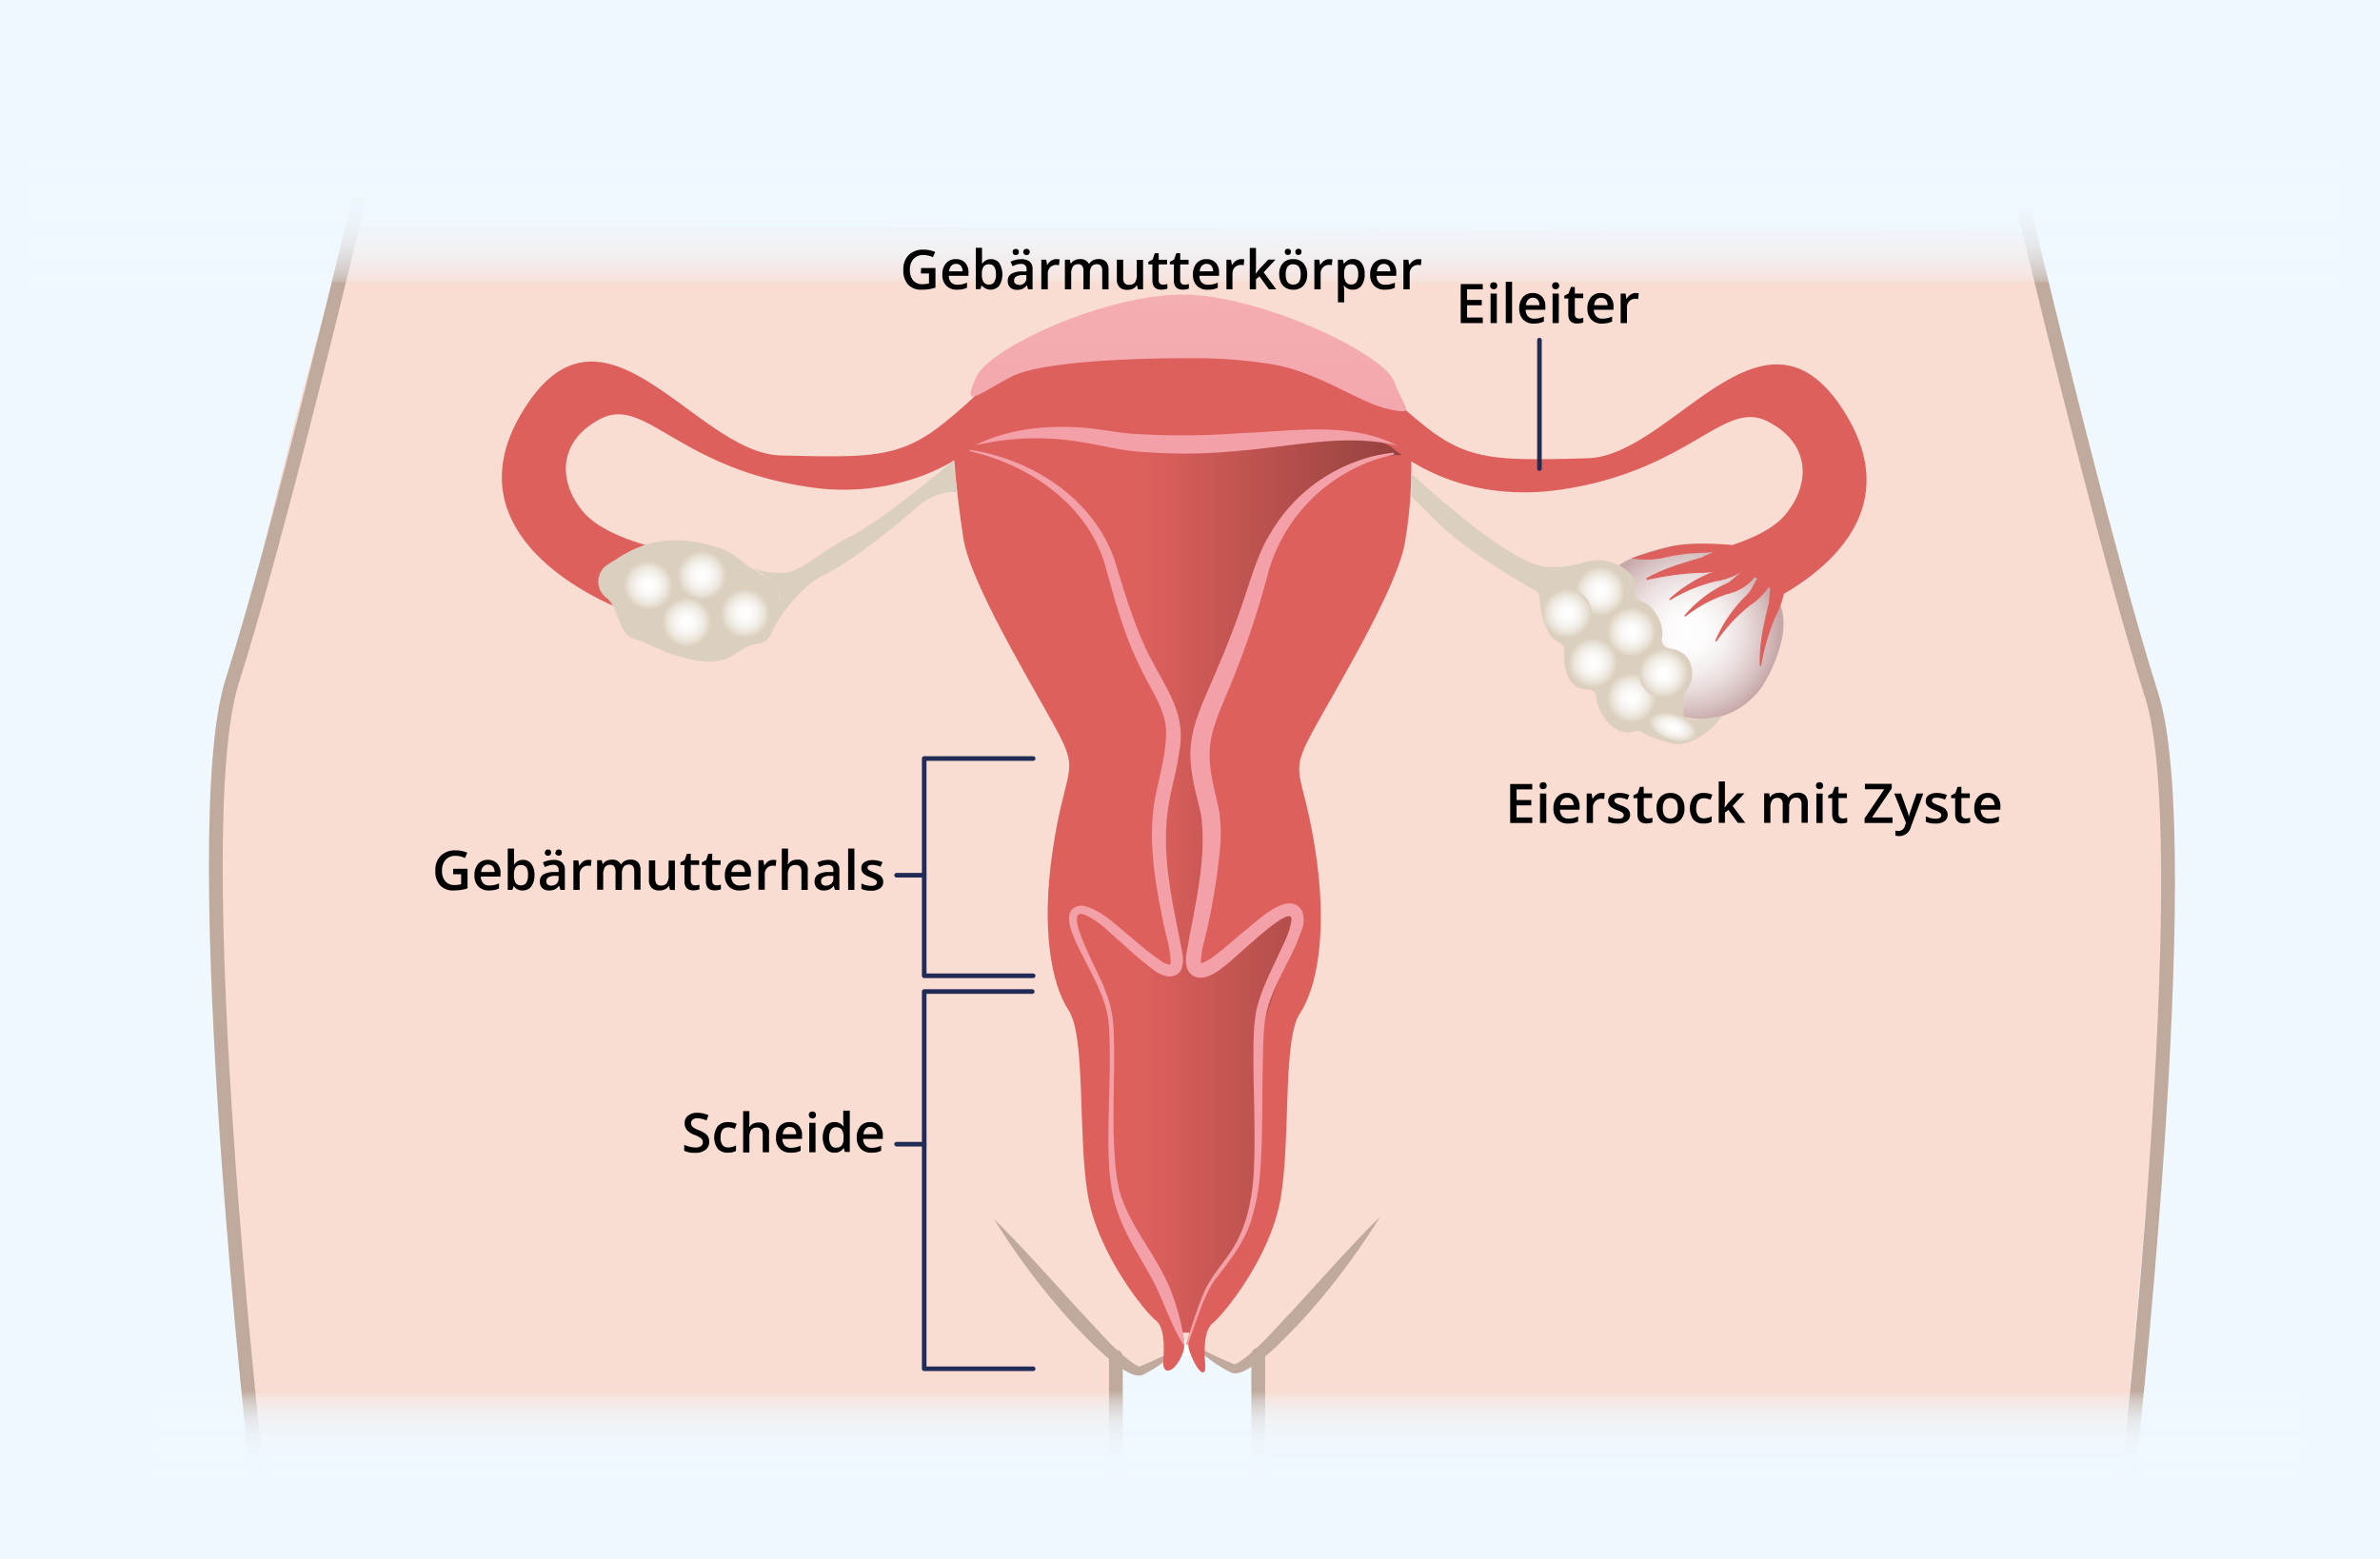 <?xml version="1.0" encoding="UTF-8"?>
<svg xmlns="http://www.w3.org/2000/svg" xmlns:xlink="http://www.w3.org/1999/xlink" viewBox="0 0 518.13 339.58">
  <defs>
    <style>.cls-1{fill:#eff8ff;}.cls-2{fill:#f9dcd2;}.cls-3{fill:url(#Unbenannter_Verlauf_84);}.cls-4{fill:#dd605d;}.cls-5{fill:#c0aa9d;}.cls-13,.cls-6,.cls-7{fill:none;}.cls-6{stroke:#c0aa9d;stroke-width:3px;}.cls-13,.cls-6{stroke-linecap:round;}.cls-6,.cls-7{stroke-miterlimit:10;}.cls-7{stroke:#fff;}.cls-8{fill:#f3a0a8;}.cls-9{fill:url(#Unbenannter_Verlauf_81);}.cls-10{fill:#dbd0bf;}.cls-11{fill:url(#Unbenannter_Verlauf_71);}.cls-12{fill:url(#Unbenannter_Verlauf_71-2);}.cls-13{stroke:#212c56;stroke-linejoin:round;}.cls-14{fill:url(#Unbenannter_Verlauf_101);}.cls-15{fill:url(#Unbenannter_Verlauf_105);}.cls-16{fill:url(#Unbenannter_Verlauf_105-2);}.cls-17{fill:url(#Unbenannter_Verlauf_105-3);}.cls-18{fill:url(#Unbenannter_Verlauf_105-4);}.cls-19{fill:url(#Unbenannter_Verlauf_105-5);}.cls-20{fill:url(#Unbenannter_Verlauf_105-6);}.cls-21{fill:url(#Unbenannter_Verlauf_105-7);}.cls-22{fill:url(#Unbenannter_Verlauf_105-8);}.cls-23{fill:url(#Unbenannter_Verlauf_105-9);}.cls-24{fill:url(#Unbenannter_Verlauf_105-10);}.cls-25{fill:url(#Unbenannter_Verlauf_105-11);}</style>
    <linearGradient id="Unbenannter_Verlauf_84" x1="207.49" y1="187.16" x2="308.13" y2="187.16" gradientUnits="userSpaceOnUse">
      <stop offset="0.41" stop-color="#dd605d"></stop>
      <stop offset="1" stop-color="#90403c"></stop>
    </linearGradient>
    <linearGradient id="Unbenannter_Verlauf_81" x1="258.79" y1="103.32" x2="258.19" y2="8.54" gradientUnits="userSpaceOnUse">
      <stop offset="0" stop-color="#f3a3ad"></stop>
      <stop offset="1" stop-color="#f6bcbb"></stop>
    </linearGradient>
    <linearGradient id="Unbenannter_Verlauf_71" x1="-226.22" y1="1.19" x2="-150.62" y2="1.19" gradientTransform="translate(327.56 312.55) scale(0.32 2.13)" gradientUnits="userSpaceOnUse">
      <stop offset="0" stop-color="#eff8ff" stop-opacity="0"></stop>
      <stop offset="0.01" stop-color="#eff8ff" stop-opacity="0.04"></stop>
      <stop offset="0.05" stop-color="#eff8ff" stop-opacity="0.22"></stop>
      <stop offset="0.09" stop-color="#eff8ff" stop-opacity="0.39"></stop>
      <stop offset="0.14" stop-color="#eff8ff" stop-opacity="0.53"></stop>
      <stop offset="0.2" stop-color="#eff8ff" stop-opacity="0.66"></stop>
      <stop offset="0.25" stop-color="#eff8ff" stop-opacity="0.77"></stop>
      <stop offset="0.32" stop-color="#eff8ff" stop-opacity="0.85"></stop>
      <stop offset="0.4" stop-color="#eff8ff" stop-opacity="0.92"></stop>
      <stop offset="0.49" stop-color="#eff8ff" stop-opacity="0.97"></stop>
      <stop offset="0.63" stop-color="#eff8ff" stop-opacity="0.99"></stop>
      <stop offset="1" stop-color="#eff8ff"></stop>
    </linearGradient>
    <linearGradient id="Unbenannter_Verlauf_71-2" x1="-1143.75" y1="542.55" x2="-1033.2" y2="542.55" gradientTransform="translate(604.78 -1113.74) scale(0.32 2.13)" xlink:href="#Unbenannter_Verlauf_71"></linearGradient>
    <radialGradient id="Unbenannter_Verlauf_101" cx="367.53" cy="137.62" r="19.86" gradientUnits="userSpaceOnUse">
      <stop offset="0" stop-color="#fff"></stop>
      <stop offset="0.22" stop-color="#fdfbfb"></stop>
      <stop offset="0.43" stop-color="#f5efef"></stop>
      <stop offset="0.64" stop-color="#e9dbdb"></stop>
      <stop offset="0.85" stop-color="#d7c0c0"></stop>
      <stop offset="1" stop-color="#c8a8a8"></stop>
    </radialGradient>
    <radialGradient id="Unbenannter_Verlauf_105" cx="348.39" cy="128.74" r="5.36" gradientUnits="userSpaceOnUse">
      <stop offset="0" stop-color="#fff"></stop>
      <stop offset="0.25" stop-color="#fdfcfb"></stop>
      <stop offset="0.5" stop-color="#f6f3ef"></stop>
      <stop offset="0.75" stop-color="#ebe5db"></stop>
      <stop offset="0.99" stop-color="#dcd1c0"></stop>
      <stop offset="1" stop-color="#dbd0bf"></stop>
    </radialGradient>
    <radialGradient id="Unbenannter_Verlauf_105-2" cx="341.15" cy="133.59" r="5.36" xlink:href="#Unbenannter_Verlauf_105"></radialGradient>
    <radialGradient id="Unbenannter_Verlauf_105-3" cx="346.79" cy="144.32" r="5.36" xlink:href="#Unbenannter_Verlauf_105"></radialGradient>
    <radialGradient id="Unbenannter_Verlauf_105-4" cx="355.16" cy="137.62" r="5.36" xlink:href="#Unbenannter_Verlauf_105"></radialGradient>
    <radialGradient id="Unbenannter_Verlauf_105-5" cx="355.16" cy="151.99" r="5.36" xlink:href="#Unbenannter_Verlauf_105"></radialGradient>
    <radialGradient id="Unbenannter_Verlauf_105-6" cx="308.95" cy="168.22" r="5.36" gradientTransform="translate(-209.48 156.09) rotate(-33.23)" xlink:href="#Unbenannter_Verlauf_105"></radialGradient>
    <radialGradient id="Unbenannter_Verlauf_105-7" cx="311.55" cy="179.48" r="5.36" gradientTransform="translate(-209.48 156.09) rotate(-33.23)" xlink:href="#Unbenannter_Verlauf_105"></radialGradient>
    <radialGradient id="Unbenannter_Verlauf_105-8" cx="319.91" cy="172.78" r="5.36" gradientTransform="translate(-209.48 156.09) rotate(-33.23)" xlink:href="#Unbenannter_Verlauf_105"></radialGradient>
    <radialGradient id="Unbenannter_Verlauf_105-9" cx="323.24" cy="184.9" r="5.36" gradientTransform="translate(-209.48 156.09) rotate(-33.23)" xlink:href="#Unbenannter_Verlauf_105"></radialGradient>
    <radialGradient id="Unbenannter_Verlauf_105-10" cx="271.21" cy="-48.47" r="5.36" gradientTransform="matrix(0, 1, -0.55, 0, 337.38, -113.01)" xlink:href="#Unbenannter_Verlauf_105"></radialGradient>
    <radialGradient id="Unbenannter_Verlauf_105-11" cx="362.17" cy="146.63" r="5.36" xlink:href="#Unbenannter_Verlauf_105"></radialGradient>
  </defs>
  <g id="Ebene_2" data-name="Ebene 2">
    <g id="Ebene_1-2" data-name="Ebene 1">
      <rect class="cls-1" width="518.13" height="339.58"></rect>
      <path class="cls-2" d="M76,49s-24.1,81.31-29.21,126.65c-3.61,32.07,8.31,141.18,8.31,141.18H242.51l.33-20.31,3.77,2.47,1.94-.1,6.25-5.17h6.31l6,4.31,4.52-.85,1,.38v19.76l189.46,3.11,7.16-80.38,2.23-43.1-2.14-39.81L456.1,110.64,441.37,50.48Z"></path>
      <path class="cls-3" d="M308.13,97.61,275.76,84.19l-55.22,4.1-13,8.59,29.62,51.85-1.32,32.09-5.17,21.82,5.17,17.16,4,42,11.38,22.39,3.35,6H262l14.55-24.63,1.3-23.13,2.52-24.25s7.59-16.14,4.78-22.43-5.37-44.35-5.37-44.35Z"></path>
      <path class="cls-4" d="M401.86,90.25c-17.62-29-37.63,9-56.2,9.53s-25.18.54-33.81-5.72a92.76,92.76,0,0,1-15.46-14.72S279.86,65,256.55,67.4,219.2,78.74,219.2,78.74a92.46,92.46,0,0,1-15.45,14.72c-8.64,6.26-15.24,6.19-33.82,5.71s-38.57-38.57-56.19-9.52S136.12,133,136.12,133L149,120.6s-16.19-2.38-21.91-9-5.71-15.71,3.81-20.47,16.67,10.47,44.29,14.78a49.48,49.48,0,0,0,26.33-2.6h0a42.79,42.79,0,0,0,12.28-7.45,36.61,36.61,0,0,1,10.87-1.73c15.67-.19,25,2.61,34.88,2.8s22.76-1.68,32.64-2.06a21.58,21.58,0,0,1,10.43,2.26,41.16,41.16,0,0,0,5.53,3.87h0c6.88,4,17.64,7.8,32.29,5.52,27.62-4.31,34.77-19.55,44.29-14.79s9.53,13.81,3.81,20.48-21.9,9-21.9,9l12.85,12.38S419.48,119.3,401.86,90.25Z"></path>
      <path class="cls-5" d="M216.44,265.5c6.85,6.74,13.08,13.94,19.59,21,3.57,3.72,7,8,11.3,10.77a2.53,2.53,0,0,0,.76.28s0,0,0,0a69.22,69.22,0,0,0,9.67-4.74,40.11,40.11,0,0,1-5.61,4.61,26.79,26.79,0,0,1-3.48,2c-1.44.44-2.86-.47-4-1.13-4.23-2.79-7.52-6.31-10.85-9.81a151.87,151.87,0,0,1-17.39-23Z"></path>
      <line class="cls-6" x1="242.93" y1="321.46" x2="242.93" y2="295.44"></line>
      <path class="cls-5" d="M300.41,265A151.21,151.21,0,0,1,283,288c-3.33,3.49-6.61,7-10.85,9.81-1.15.66-2.58,1.57-4,1.13a26.79,26.79,0,0,1-3.48-2,40.82,40.82,0,0,1-5.61-4.61,69.22,69.22,0,0,0,9.67,4.74l0,0a2.47,2.47,0,0,0,.75-.28c4.31-2.8,7.73-7.05,11.3-10.77,6.51-7,12.74-14.22,19.59-21Z"></path>
      <line class="cls-6" x1="273.92" y1="294.97" x2="273.92" y2="320.99"></line>
      <path class="cls-6" d="M77.9,44.4S61,115.53,50.54,148.36,56,321.46,56,321.46"></path>
      <path class="cls-6" d="M441.07,47.44s16.91,71.13,27.36,104S463,324.51,463,324.51"></path>
      <path class="cls-7" d="M257.79,292.79v1.61S260.66,295.76,257.79,292.79Z"></path>
      <path class="cls-7" d="M257.56,294.4v-1.61C254.69,295.76,257.56,294.4,257.56,294.4Z"></path>
      <path class="cls-4" d="M207.49,96.88s21.64,4.58,28.1,15,8.71,25.32,14.92,36.76,4.73,12.18,2.49,26.61.56,24.71,1.94,30.34c2,8.09-.34,6.95-5.67,2.74-3.56-2.81-10.69-12.86-14.92-9.91s8.7,21.6,7.21,34.53-.5,30.59,5.47,39.05,12.1,18,10.53,22.43-4.56,5.43-4.31,1.94.25-7.46-1.74-8.95-12.44-14.18-14.67-27.11-.42-34.57-4.19-40.29-6-17.66-3.52-34.57,5.47-16.92,2.23-23.88-19.89-33.25-21.63-44.35S207.49,96.88,207.49,96.88Z"></path>
      <path class="cls-4" d="M307.22,99.33a20.13,20.13,0,0,0-9.61.87c-6.22,2-14.17,6.9-17.58,12.39-6.47,10.39-8.71,25.31-14.93,36.75s-4.72,12.19-2.48,26.61-2.89,24.62-1.94,30.35,1.19,3.48,5.67,2.73,10.69-12.85,14.92-9.91-8.71,21.6-7.21,34.53.49,30.6-5.48,39-11.19,17.16-9.61,21.6,3.65,6.26,3.4,2.78-.25-7.47,1.74-9S276.54,274,278.78,261s.42-34.57,4.19-40.29,6-17.66,3.52-34.57-5.47-16.91-2.24-23.88,19.9-33.25,21.64-44.35A98.11,98.11,0,0,0,307.22,99.33Z"></path>
      <path class="cls-8" d="M257.65,292.84c-2.93-4.58-4.34-9.75-6.91-14.46s-5.61-9.16-7.44-14.44-2-10.8-2-16.25c0-8.08.61-16.15.12-24.2-.29-5.37-3.12-10.12-5.47-14.85-1.34-2.77-6.37-11.28-.24-11.44,4.1.89,7.34,4.41,10.51,6.88a74.93,74.93,0,0,0,6.19,4.95,5.4,5.4,0,0,0,2,1,1,1,0,0,0,.43-.07s0,.06,0,0c.14-3.15-1.27-6.86-1.8-10.14-1.62-8.08-3-16.25-1.81-24.58.83-5.32,2.57-10.32,2.64-15.64,0-5.17-3.51-9.56-5.61-14.22-3.67-7.27-5.72-15.35-7.89-23.06-4.16-12.8-16.52-21.17-29.27-24.07l0-.3c13.44,2,26.63,10.42,31.41,23.59,2.4,7.65,4.55,15.45,8.37,22.51,3.46,6.64,7.4,11.76,5.82,19.76-.5,4-1.77,8-2.35,11.91-1.66,10.51,1,21.13,3,31.51.46,2.41.27,5.49-3,5.4A6.83,6.83,0,0,1,251,211.1a75.25,75.25,0,0,1-6.28-5.3c-2.87-2.38-5.71-5.71-9.22-6.8-4-.41,4.56,14.29,5,16.45a23.76,23.76,0,0,1,1.89,8c.54,10.75-.63,21.56.65,32.25a36.3,36.3,0,0,0,.73,3.86c2.27,7.7,8.07,13.76,11.08,21.35a49.86,49.86,0,0,1,3.06,11.86l-.28.1Z"></path>
      <path class="cls-8" d="M258.14,292.72c1-2.91,2.79-8.67,4-11.36,1.62-3.69,4.6-6.65,6.58-10.05,2.66-4.51,3.76-9.86,4.16-15,.49-8,.08-15.95,0-23.95,0-4.08-.12-8.13.6-12.2.88-4,2.74-7.77,4.47-11.41,1.27-2.9,3-5.7,3.21-8.69-.24-3.4-13.15,9.54-14.82,10.49-1.93,1.58-5.35,3.75-7.5,1.11-1.35-2.26-.28-4.9,0-7.14,1.66-8.7,3.83-18.41,2.64-27.06-1.18-5.29-3-10.86-2.08-16.4.73-5.11,3.75-10.81,5.61-15.48,2.1-4.86,4-9.8,5.7-14.8s3.21-10.56,6.12-15.08a35.85,35.85,0,0,1,18.74-15.32,30.3,30.3,0,0,1,7.89-1.79l0,.39A36.38,36.38,0,0,0,275.75,126c-.3,1.12-1.31,4.64-1.67,5.82-1.56,5.15-3.37,10.24-5.35,15.24-1.58,4.19-4.64,10.26-5.19,14.57-.79,5.18.89,10.07,1.9,15.15a36.78,36.78,0,0,1,.13,8.44,141.9,141.9,0,0,1-3.46,19.94,18.26,18.26,0,0,0-.67,4.62c-.05-.08-.19-.13-.11-.1a1.38,1.38,0,0,0,.36,0,9.84,9.84,0,0,0,2.82-1.63c2.05-1.54,4-3.32,6.08-5.05,2.71-2,9.87-9.55,12.84-4.67a5.49,5.49,0,0,1,.06,3.89,49.34,49.34,0,0,1-3.32,7.54c-1.19,2.38-2.38,4.74-3.33,7.15-2.08,4.86-1.77,10.19-1.94,15.39-.16,8,.05,16-.65,24.06a46.19,46.19,0,0,1-1.47,8c-1.28,5.31-4.7,9.78-8,13.93-2.87,3.83-4.51,10.16-6.26,14.56l-.38-.13Z"></path>
      <path class="cls-8" d="M212.5,96.88c7.05-3.52,15.25-4.31,23.05-3.77,3.79.24,7.68,1.16,11.48,1.38a167.29,167.29,0,0,0,22.83-.16c11.42-.34,24-2.77,34.58,2.84a13.64,13.64,0,0,0-2.8-.69c-10.52-1.7-21,.8-31.5,1.64a118.19,118.19,0,0,1-23.49.12c-3.84-.42-7.63-1.46-11.45-2a58.06,58.06,0,0,0-22.7.69Z"></path>
      <path class="cls-9" d="M259.23,78s-31.23-.28-39.3,4.15-10.34,6.62-7.43,0,29.84-18.8,46.73-17.95,42.13,13,44.29,18.92,5.07,7.34-1.42,5.92-15.53-8.47-26.26-9.88A104.14,104.14,0,0,0,259.23,78Z"></path>
      <path class="cls-10" d="M132.34,122.9a4.39,4.39,0,0,0-.46,7.16l.08.07c2.89,2.16,2.53,7.94,6.14,9s5.05,2.53,10.47,4,8.66,1.45,12.63-1.44,5.41.36,7.58-5.78c.13-.38.26-.76.37-1.11,1.67-5.3.63-7.38-4-10.09-5.37-3.16-4.61-4.51-11.33-6.19s-12.86-1-18.64,2.6Z"></path>
      <rect class="cls-11" x="255.45" y="81.32" width="24.1" height="467.56" transform="translate(582.6 47.6) rotate(90)"></rect>
      <rect class="cls-12" x="240.17" y="-207.36" width="35.24" height="502.36" transform="translate(213.98 301.61) rotate(-90)"></rect>
      <path d="M200.53,58.36h3.12v4.27a9.73,9.73,0,0,1-1.47.35,10.39,10.39,0,0,1-1.52.1,3.84,3.84,0,0,1-3-1.14,4.62,4.62,0,0,1-1-3.22,4.26,4.26,0,0,1,1.18-3.2,4.39,4.39,0,0,1,3.24-1.16,6.31,6.31,0,0,1,2.52.51L203.1,56a5,5,0,0,0-2.07-.47,2.78,2.78,0,0,0-2.15.85,3.29,3.29,0,0,0-.79,2.33,3.51,3.51,0,0,0,.71,2.37,2.59,2.59,0,0,0,2,.81,6.87,6.87,0,0,0,1.44-.17V59.55h-1.76Z"></path>
      <path d="M208.35,63.08a3.1,3.1,0,0,1-2.34-.87,3.28,3.28,0,0,1-.85-2.41,3.59,3.59,0,0,1,.79-2.47,2.7,2.7,0,0,1,2.15-.9,2.66,2.66,0,0,1,2,.77,3,3,0,0,1,.74,2.13v.73h-4.28a2.13,2.13,0,0,0,.5,1.44,1.75,1.75,0,0,0,1.34.5,5,5,0,0,0,1.06-.1,5.31,5.31,0,0,0,1.06-.36v1.11a4.45,4.45,0,0,1-1,.34A6.79,6.79,0,0,1,208.35,63.08Zm-.25-5.62a1.36,1.36,0,0,0-1,.42,1.94,1.94,0,0,0-.47,1.2h2.92a1.81,1.81,0,0,0-.39-1.21A1.33,1.33,0,0,0,208.1,57.46Z"></path>
      <path d="M215.68,56.43a2.23,2.23,0,0,1,1.87.87,4.78,4.78,0,0,1,0,4.9,2.48,2.48,0,0,1-3.78,0h-.09l-.25.76h-1v-9h1.36v2.15c0,.16,0,.4,0,.71s0,.51,0,.6h.06A2.16,2.16,0,0,1,215.68,56.43Zm-.36,1.12a1.38,1.38,0,0,0-1.18.48,2.75,2.75,0,0,0-.38,1.62v.1a3,3,0,0,0,.37,1.69,1.4,1.4,0,0,0,1.22.53,1.22,1.22,0,0,0,1.1-.58,3,3,0,0,0,.37-1.66C216.82,58.27,216.32,57.55,215.32,57.55Z"></path>
      <path d="M223.82,63l-.27-.9h0a2.66,2.66,0,0,1-.94.8,3,3,0,0,1-1.21.21,2.06,2.06,0,0,1-1.48-.51,1.92,1.92,0,0,1-.53-1.44,1.71,1.71,0,0,1,.74-1.5,4.21,4.21,0,0,1,2.25-.55l1.11,0V58.7a1.3,1.3,0,0,0-.29-.92,1.18,1.18,0,0,0-.89-.31,3,3,0,0,0-1,.15,8.26,8.26,0,0,0-.87.34L220,57a5.15,5.15,0,0,1,1.14-.42,5.65,5.65,0,0,1,1.18-.14,2.83,2.83,0,0,1,1.85.53,2.12,2.12,0,0,1,.62,1.68V63Zm-3.35-8.13a.6.6,0,0,1,.19-.51.71.71,0,0,1,.48-.16.73.73,0,0,1,.49.17.7.7,0,0,1,.18.5.66.66,0,0,1-.19.5.65.65,0,0,1-.48.18.71.71,0,0,1-.48-.16A.67.67,0,0,1,220.47,54.84Zm1.32,7.2a1.69,1.69,0,0,0,1.2-.42,1.48,1.48,0,0,0,.45-1.16V59.9l-.83,0a2.8,2.8,0,0,0-1.4.32,1,1,0,0,0-.44.88.85.85,0,0,0,.26.66A1.07,1.07,0,0,0,221.79,62Zm1-7.2a.63.63,0,0,1,.19-.51.8.8,0,0,1,1,0,.66.66,0,0,1,.19.5.64.64,0,0,1-.68.68.71.71,0,0,1-.48-.16A.7.7,0,0,1,222.75,54.84Z"></path>
      <path d="M230,56.43a3.17,3.17,0,0,1,.68.06l-.13,1.27a2.48,2.48,0,0,0-.61-.07,1.76,1.76,0,0,0-1.32.53,1.94,1.94,0,0,0-.51,1.39V63H226.7V56.55h1.07l.18,1.13H228a2.54,2.54,0,0,1,.84-.91A1.93,1.93,0,0,1,230,56.43Z"></path>
      <path d="M237.24,63h-1.37V59a1.77,1.77,0,0,0-.28-1.1,1,1,0,0,0-.87-.36,1.35,1.35,0,0,0-1.16.51,3.06,3.06,0,0,0-.36,1.71V63h-1.37V56.55h1.07l.19.84h.07a1.79,1.79,0,0,1,.78-.71,2.44,2.44,0,0,1,1.11-.25,2,2,0,0,1,2,1h.09a2,2,0,0,1,.8-.74,2.54,2.54,0,0,1,1.19-.27,2.14,2.14,0,0,1,1.67.58,2.58,2.58,0,0,1,.53,1.77V63h-1.37V59a1.77,1.77,0,0,0-.28-1.1,1,1,0,0,0-.87-.36,1.37,1.37,0,0,0-1.17.49,2.61,2.61,0,0,0-.37,1.53Z"></path>
      <path d="M247.73,63l-.19-.84h-.07a2,2,0,0,1-.81.7,2.71,2.71,0,0,1-1.2.25,2.33,2.33,0,0,1-1.74-.58,2.36,2.36,0,0,1-.58-1.76V56.55h1.38v4a1.7,1.7,0,0,0,.3,1.1,1.15,1.15,0,0,0,1,.37,1.51,1.51,0,0,0,1.26-.51,2.85,2.85,0,0,0,.4-1.72v-3.2h1.37V63Z"></path>
      <path d="M253.14,62a3.17,3.17,0,0,0,1-.16v1a2.91,2.91,0,0,1-.58.17,4.52,4.52,0,0,1-.74.06c-1.3,0-1.94-.68-1.94-2V57.58H250V57l.94-.5.46-1.36h.85v1.43h1.83v1h-1.83V61a1,1,0,0,0,.24.73A.94.94,0,0,0,253.14,62Z"></path>
      <path d="M257.82,62a3.11,3.11,0,0,0,1-.16v1a2.72,2.72,0,0,1-.58.17,4.44,4.44,0,0,1-.74.06c-1.29,0-1.94-.68-1.94-2V57.58h-.88V57l.94-.5.47-1.36h.84v1.43h1.83v1h-1.83V61a1,1,0,0,0,.25.73A.92.92,0,0,0,257.82,62Z"></path>
      <path d="M262.9,63.08a3.1,3.1,0,0,1-2.34-.87,3.32,3.32,0,0,1-.85-2.41,3.64,3.64,0,0,1,.79-2.47,2.7,2.7,0,0,1,2.15-.9,2.66,2.66,0,0,1,2,.77,3,3,0,0,1,.74,2.13v.73h-4.28a2.13,2.13,0,0,0,.5,1.44A1.76,1.76,0,0,0,263,62a5.09,5.09,0,0,0,1.06-.1,5.46,5.46,0,0,0,1.05-.36v1.11a4.29,4.29,0,0,1-1,.34A6.79,6.79,0,0,1,262.9,63.08Zm-.25-5.62a1.36,1.36,0,0,0-1,.42,1.94,1.94,0,0,0-.47,1.2h2.92a1.81,1.81,0,0,0-.39-1.21A1.3,1.3,0,0,0,262.65,57.46Z"></path>
      <path d="M270.21,56.43a3.23,3.23,0,0,1,.68.06l-.14,1.27a2.35,2.35,0,0,0-.6-.07,1.77,1.77,0,0,0-1.33.53,1.94,1.94,0,0,0-.51,1.39V63H267V56.55H268l.18,1.13h.07a2.52,2.52,0,0,1,.83-.91A1.94,1.94,0,0,1,270.21,56.43Z"></path>
      <path d="M273.39,59.58l.78-1,1.94-2.06h1.57L275.1,59.3,277.84,63h-1.6l-2.06-2.82-.75.62V63h-1.35v-9h1.35v4.41l-.07,1.24Z"></path>
      <path d="M284.57,59.75a3.5,3.5,0,0,1-.81,2.45,2.86,2.86,0,0,1-2.24.88,3.08,3.08,0,0,1-1.59-.4,2.7,2.7,0,0,1-1.07-1.17,4.07,4.07,0,0,1-.37-1.76,3.48,3.48,0,0,1,.8-2.44,2.9,2.9,0,0,1,2.26-.88,2.83,2.83,0,0,1,2.21.9A3.45,3.45,0,0,1,284.57,59.75Zm-4.86-4.91a.6.6,0,0,1,.19-.51.71.71,0,0,1,.47-.16.69.69,0,0,1,.49.17.75.75,0,0,1,0,1,.67.67,0,0,1-.49.18.71.71,0,0,1-.47-.16A.67.67,0,0,1,279.71,54.84Zm.19,4.91c0,1.48.54,2.22,1.64,2.22s1.63-.74,1.63-2.22-.55-2.2-1.64-2.2a1.4,1.4,0,0,0-1.25.56A3,3,0,0,0,279.9,59.75ZM282,54.84a.6.6,0,0,1,.19-.51.71.71,0,0,1,.47-.16.72.72,0,0,1,.5.17.7.7,0,0,1,.18.5.65.65,0,0,1-.19.5.67.67,0,0,1-.49.18.71.71,0,0,1-.47-.16A.67.67,0,0,1,282,54.84Z"></path>
      <path d="M289.4,56.43a3.23,3.23,0,0,1,.68.06l-.14,1.27a2.35,2.35,0,0,0-.6-.07,1.77,1.77,0,0,0-1.33.53,1.94,1.94,0,0,0-.51,1.39V63h-1.36V56.55h1.07l.18,1.13h.07a2.52,2.52,0,0,1,.83-.91A1.94,1.94,0,0,1,289.4,56.43Z"></path>
      <path d="M294.52,63.08a2.26,2.26,0,0,1-1.89-.87h-.08c.05.54.08.87.08,1v2.63h-1.36V56.55h1.1c0,.12.09.4.19.86h.07a2.14,2.14,0,0,1,1.92-1,2.23,2.23,0,0,1,1.87.87,3.92,3.92,0,0,1,.67,2.45,4,4,0,0,1-.68,2.45A2.26,2.26,0,0,1,294.52,63.08Zm-.33-5.53A1.42,1.42,0,0,0,293,58a2.53,2.53,0,0,0-.37,1.52v.21a3,3,0,0,0,.37,1.69,1.39,1.39,0,0,0,1.22.53,1.23,1.23,0,0,0,1.09-.58,3.07,3.07,0,0,0,.38-1.66,2.91,2.91,0,0,0-.38-1.63A1.27,1.27,0,0,0,294.19,57.55Z"></path>
      <path d="M301.48,63.08a3.1,3.1,0,0,1-2.34-.87,3.28,3.28,0,0,1-.85-2.41,3.59,3.59,0,0,1,.79-2.47,2.7,2.7,0,0,1,2.15-.9,2.66,2.66,0,0,1,2,.77,3,3,0,0,1,.74,2.13v.73H299.7a2.08,2.08,0,0,0,.5,1.44,1.75,1.75,0,0,0,1.34.5,5,5,0,0,0,1.06-.1,5.31,5.31,0,0,0,1.06-.36v1.11a4.45,4.45,0,0,1-1,.34A6.79,6.79,0,0,1,301.48,63.08Zm-.25-5.62a1.36,1.36,0,0,0-1,.42,1.94,1.94,0,0,0-.47,1.2h2.92a1.81,1.81,0,0,0-.39-1.21A1.33,1.33,0,0,0,301.23,57.46Z"></path>
      <path d="M308.78,56.43a3.1,3.1,0,0,1,.68.06l-.13,1.27a2.35,2.35,0,0,0-.6-.07,1.77,1.77,0,0,0-1.33.53,1.94,1.94,0,0,0-.51,1.39V63h-1.36V56.55h1.07l.18,1.13h.06a2.63,2.63,0,0,1,.84-.91A1.93,1.93,0,0,1,308.78,56.43Z"></path>
      <path d="M98.65,189.18h3.13v4.26a9.57,9.57,0,0,1-1.48.35,10.24,10.24,0,0,1-1.52.11,3.82,3.82,0,0,1-3-1.14,4.59,4.59,0,0,1-1-3.22,4.27,4.27,0,0,1,1.18-3.21,4.45,4.45,0,0,1,3.25-1.16,6.38,6.38,0,0,1,2.52.51l-.49,1.16a4.88,4.88,0,0,0-2.07-.48,2.79,2.79,0,0,0-2.15.85,3.35,3.35,0,0,0-.79,2.34,3.43,3.43,0,0,0,.72,2.36,2.56,2.56,0,0,0,2,.81,6.26,6.26,0,0,0,1.44-.17v-2.18H98.65Z"></path>
      <path d="M106.47,193.9a3.08,3.08,0,0,1-2.34-.88,3.31,3.31,0,0,1-.84-2.4,3.67,3.67,0,0,1,.78-2.48,2.7,2.7,0,0,1,2.15-.9,2.66,2.66,0,0,1,2,.77,2.94,2.94,0,0,1,.74,2.13v.74h-4.28a2.08,2.08,0,0,0,.51,1.43,1.73,1.73,0,0,0,1.34.51,5.07,5.07,0,0,0,1.06-.11,5.24,5.24,0,0,0,1.05-.36v1.11a4.29,4.29,0,0,1-1,.34A6.72,6.72,0,0,1,106.47,193.9Zm-.25-5.62a1.35,1.35,0,0,0-1,.41,2,2,0,0,0-.47,1.2h2.92a1.81,1.81,0,0,0-.38-1.2A1.3,1.3,0,0,0,106.22,188.28Z"></path>
      <path d="M113.8,187.24a2.22,2.22,0,0,1,1.87.87,3.92,3.92,0,0,1,.68,2.45,4,4,0,0,1-.68,2.46,2.29,2.29,0,0,1-1.89.88,2.25,2.25,0,0,1-1.89-.88h-.1l-.25.76h-1v-9h1.37v2.14c0,.16,0,.4,0,.71s0,.52,0,.6h.06A2.16,2.16,0,0,1,113.8,187.24Zm-.35,1.12a1.4,1.4,0,0,0-1.19.48,2.82,2.82,0,0,0-.37,1.63v.09a3,3,0,0,0,.37,1.7,1.38,1.38,0,0,0,1.21.52,1.24,1.24,0,0,0,1.1-.57,3.07,3.07,0,0,0,.38-1.66Q115,188.36,113.45,188.36Z"></path>
      <path d="M122,193.78l-.27-.89h-.05a2.56,2.56,0,0,1-.94.79,2.77,2.77,0,0,1-1.2.22,2,2,0,0,1-1.48-.51,1.9,1.9,0,0,1-.53-1.45,1.7,1.7,0,0,1,.73-1.5,4.27,4.27,0,0,1,2.25-.55l1.11,0v-.35a1.27,1.27,0,0,0-.29-.92,1.18,1.18,0,0,0-.89-.3,3.24,3.24,0,0,0-.94.14,6.2,6.2,0,0,0-.88.35l-.44-1a5.05,5.05,0,0,1,1.15-.42,5.48,5.48,0,0,1,1.17-.14,2.76,2.76,0,0,1,1.85.54,2.05,2.05,0,0,1,.62,1.67v4.33Zm-3.36-8.12a.63.63,0,0,1,.2-.52.69.69,0,0,1,.47-.16.66.66,0,0,1,.49.18.67.67,0,0,1,.18.5.67.67,0,0,1-.18.49.73.73,0,0,1-1,0A.63.63,0,0,1,118.59,185.66Zm1.33,7.19a1.72,1.72,0,0,0,1.19-.41,1.52,1.52,0,0,0,.45-1.17v-.55l-.82,0a2.81,2.81,0,0,0-1.41.32,1,1,0,0,0-.44.88.87.87,0,0,0,.26.67A1.14,1.14,0,0,0,119.92,192.85Zm1-7.19a.63.63,0,0,1,.2-.52.71.71,0,0,1,.47-.16.7.7,0,0,1,.5.18.67.67,0,0,1,.18.5.63.63,0,0,1-.19.49.66.66,0,0,1-.49.19.71.71,0,0,1-.47-.17A.63.63,0,0,1,120.87,185.66Z"></path>
      <path d="M128.09,187.24a3.23,3.23,0,0,1,.68.06l-.14,1.27a2.9,2.9,0,0,0-.6-.07,1.74,1.74,0,0,0-1.33.54,1.91,1.91,0,0,0-.51,1.38v3.36h-1.36v-6.42h1.07l.18,1.13h.07a2.52,2.52,0,0,1,.83-.91A1.94,1.94,0,0,1,128.09,187.24Z"></path>
      <path d="M135.37,193.78H134v-4a1.83,1.83,0,0,0-.28-1.1,1,1,0,0,0-.87-.36,1.32,1.32,0,0,0-1.16.51,3,3,0,0,0-.37,1.71v3.2H130v-6.42H131l.2.84h.06a1.79,1.79,0,0,1,.78-.71,2.59,2.59,0,0,1,1.12-.25,2,2,0,0,1,2,1h.09a2,2,0,0,1,.8-.74,2.54,2.54,0,0,1,1.19-.27,2.16,2.16,0,0,1,1.67.58,2.58,2.58,0,0,1,.53,1.77v4.19h-1.36v-4a1.76,1.76,0,0,0-.29-1.1,1,1,0,0,0-.87-.36,1.34,1.34,0,0,0-1.16.49,2.54,2.54,0,0,0-.37,1.53Z"></path>
      <path d="M145.85,193.78l-.19-.84h-.07a1.92,1.92,0,0,1-.81.7,2.71,2.71,0,0,1-1.2.26,2.39,2.39,0,0,1-1.74-.58,2.44,2.44,0,0,1-.57-1.76v-4.2h1.37v4a1.7,1.7,0,0,0,.3,1.1,1.16,1.16,0,0,0,.95.37,1.51,1.51,0,0,0,1.26-.51,2.82,2.82,0,0,0,.41-1.72v-3.2h1.37v6.42Z"></path>
      <path d="M151.27,192.79a3.4,3.4,0,0,0,1-.15v1a2.24,2.24,0,0,1-.58.17,4.53,4.53,0,0,1-.74.07c-1.29,0-1.94-.68-1.94-2.05v-3.46h-.88v-.6l.94-.5.47-1.36h.84v1.43h1.83v1h-1.83v3.44a1,1,0,0,0,.25.73A.88.88,0,0,0,151.27,192.79Z"></path>
      <path d="M155.94,192.79a3.46,3.46,0,0,0,1-.15v1a2.33,2.33,0,0,1-.59.17,4.32,4.32,0,0,1-.74.07c-1.29,0-1.94-.68-1.94-2.05v-3.46h-.87v-.6l.94-.5.46-1.36h.85v1.43h1.82v1h-1.82v3.44a1,1,0,0,0,.24.73A.89.89,0,0,0,155.94,192.79Z"></path>
      <path d="M161,193.9a3.11,3.11,0,0,1-2.35-.88,3.31,3.31,0,0,1-.84-2.4,3.67,3.67,0,0,1,.78-2.48,2.72,2.72,0,0,1,2.16-.9,2.69,2.69,0,0,1,2,.77,3,3,0,0,1,.73,2.13v.74h-4.28a2.08,2.08,0,0,0,.51,1.43,1.74,1.74,0,0,0,1.34.51,4.8,4.8,0,0,0,2.11-.47v1.11a4.29,4.29,0,0,1-1,.34A6.69,6.69,0,0,1,161,193.9Zm-.25-5.62a1.37,1.37,0,0,0-1.05.41,1.94,1.94,0,0,0-.46,1.2h2.91a1.76,1.76,0,0,0-.38-1.2A1.29,1.29,0,0,0,160.78,188.28Z"></path>
      <path d="M168.33,187.24a3.17,3.17,0,0,1,.68.06l-.13,1.27a3.08,3.08,0,0,0-.61-.07A1.72,1.72,0,0,0,167,189a1.91,1.91,0,0,0-.51,1.38v3.36h-1.37v-6.42h1.07l.18,1.13h.07a2.52,2.52,0,0,1,.83-.91A2,2,0,0,1,168.33,187.24Z"></path>
      <path d="M175.85,193.78h-1.37v-3.95a1.75,1.75,0,0,0-.3-1.11,1.17,1.17,0,0,0-1-.36,1.51,1.51,0,0,0-1.26.51,2.82,2.82,0,0,0-.41,1.72v3.19H170.2v-9h1.36V187a9.92,9.92,0,0,1-.07,1.18h.09a1.94,1.94,0,0,1,.78-.72,2.48,2.48,0,0,1,1.16-.26,2.07,2.07,0,0,1,2.33,2.35Z"></path>
      <path d="M181.77,193.78l-.28-.89h0a2.56,2.56,0,0,1-.94.79,2.78,2.78,0,0,1-1.21.22,2,2,0,0,1-1.47-.51,1.9,1.9,0,0,1-.53-1.45,1.7,1.7,0,0,1,.73-1.5,4.21,4.21,0,0,1,2.25-.55l1.11,0v-.35a1.32,1.32,0,0,0-.29-.92,1.18,1.18,0,0,0-.89-.3,3.36,3.36,0,0,0-1,.14,6.58,6.58,0,0,0-.87.35l-.44-1a5.05,5.05,0,0,1,1.15-.42,5.48,5.48,0,0,1,1.17-.14,2.78,2.78,0,0,1,1.85.54,2.09,2.09,0,0,1,.62,1.67v4.33Zm-2-.93a1.73,1.73,0,0,0,1.2-.41,1.52,1.52,0,0,0,.45-1.17v-.55l-.83,0a2.8,2.8,0,0,0-1.4.32,1,1,0,0,0-.44.88.87.87,0,0,0,.26.67A1.11,1.11,0,0,0,179.73,192.85Z"></path>
      <path d="M186,193.78h-1.36v-9H186Z"></path>
      <path d="M192.28,192a1.66,1.66,0,0,1-.69,1.44,3.24,3.24,0,0,1-2,.51,4.61,4.61,0,0,1-2.06-.39v-1.18a5,5,0,0,0,2.1.52c.84,0,1.26-.25,1.26-.76a.63.63,0,0,0-.13-.41,1.89,1.89,0,0,0-.46-.33,8.19,8.19,0,0,0-.89-.4,4,4,0,0,1-1.5-.86,1.57,1.57,0,0,1-.39-1.11,1.46,1.46,0,0,1,.66-1.28,3.11,3.11,0,0,1,1.81-.46,5.21,5.21,0,0,1,2.14.46l-.44,1a4.7,4.7,0,0,0-1.75-.43c-.72,0-1.08.2-1.08.61a.64.64,0,0,0,.28.52,6.77,6.77,0,0,0,1.23.57,6,6,0,0,1,1.16.56,1.63,1.63,0,0,1,.53.59A1.69,1.69,0,0,1,192.28,192Z"></path>
      <path d="M154.39,248.62a2.12,2.12,0,0,1-.82,1.77,3.55,3.55,0,0,1-2.26.65,5.4,5.4,0,0,1-2.36-.45v-1.31a7,7,0,0,0,1.24.43,5.45,5.45,0,0,0,1.21.16,1.94,1.94,0,0,0,1.22-.32,1,1,0,0,0,.39-.84,1.06,1.06,0,0,0-.36-.81,5.35,5.35,0,0,0-1.48-.78,4,4,0,0,1-1.64-1.07,2.29,2.29,0,0,1-.48-1.46,2,2,0,0,1,.76-1.67,3.1,3.1,0,0,1,2-.61,6,6,0,0,1,2.43.53l-.44,1.14a5.25,5.25,0,0,0-2-.48,1.57,1.57,0,0,0-1,.29,1,1,0,0,0-.35.78,1.15,1.15,0,0,0,.14.57,1.4,1.4,0,0,0,.46.44,7.43,7.43,0,0,0,1.15.55,6.13,6.13,0,0,1,1.37.73,2.17,2.17,0,0,1,.64.76A2.35,2.35,0,0,1,154.39,248.62Z"></path>
      <path d="M158.48,251a2.82,2.82,0,0,1-2.22-.85,4.29,4.29,0,0,1,0-4.93,2.9,2.9,0,0,1,2.29-.88,4.34,4.34,0,0,1,1.83.38l-.42,1.1a4,4,0,0,0-1.42-.34c-1.12,0-1.67.74-1.67,2.21a2.72,2.72,0,0,0,.41,1.63,1.46,1.46,0,0,0,1.22.54,3.54,3.54,0,0,0,1.73-.45v1.19a3.26,3.26,0,0,1-.78.31A4.91,4.91,0,0,1,158.48,251Z"></path>
      <path d="M167.42,250.92h-1.37V247a1.82,1.82,0,0,0-.29-1.11,1.17,1.17,0,0,0-.95-.36,1.52,1.52,0,0,0-1.27.51,2.85,2.85,0,0,0-.4,1.72v3.19h-1.36v-9h1.36v2.29a9.92,9.92,0,0,1-.07,1.18h.09a1.85,1.85,0,0,1,.77-.72,2.51,2.51,0,0,1,1.16-.26,2.07,2.07,0,0,1,2.33,2.36Z"></path>
      <path d="M172.13,251a3.11,3.11,0,0,1-2.35-.88,3.31,3.31,0,0,1-.84-2.4,3.67,3.67,0,0,1,.78-2.48,2.72,2.72,0,0,1,2.16-.9,2.63,2.63,0,0,1,2,.78,2.94,2.94,0,0,1,.73,2.12V248h-4.27a2.07,2.07,0,0,0,.5,1.44,1.77,1.77,0,0,0,1.34.5,5.07,5.07,0,0,0,1.06-.11,5.31,5.31,0,0,0,1.06-.36v1.11a4.45,4.45,0,0,1-1,.34A5.94,5.94,0,0,1,172.13,251Zm-.25-5.62a1.33,1.33,0,0,0-1,.41,1.91,1.91,0,0,0-.47,1.2h2.91a1.71,1.71,0,0,0-.38-1.2A1.29,1.29,0,0,0,171.88,245.42Z"></path>
      <path d="M176.09,242.8a.75.75,0,0,1,.2-.56.77.77,0,0,1,.58-.2.74.74,0,0,1,.56.2.75.75,0,0,1,.2.56.77.77,0,0,1-.2.55.78.78,0,0,1-.56.2.82.82,0,0,1-.58-.2A.77.77,0,0,1,176.09,242.8Zm1.45,8.12h-1.36V244.5h1.36Z"></path>
      <path d="M181.66,251a2.25,2.25,0,0,1-1.88-.87,4.8,4.8,0,0,1,0-4.91,2.26,2.26,0,0,1,1.89-.88,2.23,2.23,0,0,1,1.93.94h.07a7.62,7.62,0,0,1-.1-1.09v-2.34H185v9h-1.07l-.24-.84h-.06A2.18,2.18,0,0,1,181.66,251Zm.36-1.11a1.49,1.49,0,0,0,1.23-.47,2.53,2.53,0,0,0,.39-1.53v-.2a2.89,2.89,0,0,0-.39-1.72,1.48,1.48,0,0,0-1.24-.51,1.25,1.25,0,0,0-1.11.58,3,3,0,0,0-.39,1.67,2.89,2.89,0,0,0,.38,1.62A1.26,1.26,0,0,0,182,249.93Z"></path>
      <path d="M189.7,251a3.08,3.08,0,0,1-2.34-.88,3.31,3.31,0,0,1-.84-2.4,3.67,3.67,0,0,1,.78-2.48,2.7,2.7,0,0,1,2.15-.9,2.63,2.63,0,0,1,2,.78,2.94,2.94,0,0,1,.74,2.12V248h-4.28a2.13,2.13,0,0,0,.51,1.44,1.76,1.76,0,0,0,1.34.5,5.07,5.07,0,0,0,1.06-.11,5.24,5.24,0,0,0,1-.36v1.11a4.29,4.29,0,0,1-1,.34A5.87,5.87,0,0,1,189.7,251Zm-.25-5.62a1.35,1.35,0,0,0-1,.41,2,2,0,0,0-.47,1.2h2.92a1.81,1.81,0,0,0-.38-1.2A1.3,1.3,0,0,0,189.45,245.42Z"></path>
      <path d="M333.57,179.21h-4.8v-8.49h4.8v1.17h-3.41v2.32h3.2v1.16h-3.2V178h3.41Z"></path>
      <path d="M335.18,171.09a.79.79,0,0,1,.2-.57.77.77,0,0,1,.57-.19.76.76,0,0,1,.56.19.75.75,0,0,1,.2.57.73.73,0,0,1-.2.55.77.77,0,0,1-.56.2.69.69,0,0,1-.77-.75Zm1.45,8.12h-1.37v-6.42h1.37Z"></path>
      <path d="M341.38,179.33a3.07,3.07,0,0,1-2.34-.88,3.32,3.32,0,0,1-.85-2.4,3.62,3.62,0,0,1,.79-2.48,2.7,2.7,0,0,1,2.15-.9,2.66,2.66,0,0,1,2,.77,3,3,0,0,1,.74,2.13v.74H339.6a2.12,2.12,0,0,0,.5,1.43,1.76,1.76,0,0,0,1.34.51,5,5,0,0,0,1.06-.11,5.31,5.31,0,0,0,1.06-.36v1.11a4.29,4.29,0,0,1-1,.34A6.72,6.72,0,0,1,341.38,179.33Zm-.25-5.62a1.35,1.35,0,0,0-1,.41,1.94,1.94,0,0,0-.47,1.2h2.92a1.76,1.76,0,0,0-.39-1.2A1.26,1.26,0,0,0,341.13,173.71Z"></path>
      <path d="M348.69,172.67a3.07,3.07,0,0,1,.67.06l-.13,1.27a2.9,2.9,0,0,0-.6-.07,1.74,1.74,0,0,0-1.33.54,1.91,1.91,0,0,0-.51,1.38v3.36h-1.36v-6.42h1.07l.18,1.13h.07a2.52,2.52,0,0,1,.83-.91A1.94,1.94,0,0,1,348.69,172.67Z"></path>
      <path d="M354.87,177.38a1.66,1.66,0,0,1-.69,1.44,3.22,3.22,0,0,1-2,.51,4.64,4.64,0,0,1-2.06-.39v-1.18a5,5,0,0,0,2.11.52c.84,0,1.26-.25,1.26-.76a.64.64,0,0,0-.14-.41,1.71,1.71,0,0,0-.46-.33,7.38,7.38,0,0,0-.89-.4,4,4,0,0,1-1.5-.86,1.57,1.57,0,0,1-.39-1.11,1.46,1.46,0,0,1,.66-1.28,3.13,3.13,0,0,1,1.81-.46,5.17,5.17,0,0,1,2.14.46l-.44,1a4.66,4.66,0,0,0-1.74-.43c-.72,0-1.08.2-1.08.61a.62.62,0,0,0,.28.52,6.13,6.13,0,0,0,1.23.57,5.33,5.33,0,0,1,1.15.56,1.63,1.63,0,0,1,.53.59A1.66,1.66,0,0,1,354.87,177.38Z"></path>
      <path d="M358.74,178.22a3.52,3.52,0,0,0,1-.15v1a2.46,2.46,0,0,1-.59.17,4.42,4.42,0,0,1-.74.07c-1.29,0-1.94-.69-1.94-2.05v-3.46h-.87v-.6l.94-.5.46-1.36h.84v1.43h1.83v1h-1.83v3.44a1,1,0,0,0,.25.73A.92.92,0,0,0,358.74,178.22Z"></path>
      <path d="M366.71,176a3.51,3.51,0,0,1-.8,2.45,2.9,2.9,0,0,1-2.25.89,3.08,3.08,0,0,1-1.59-.41,2.62,2.62,0,0,1-1.06-1.17,3.9,3.9,0,0,1-.37-1.76,3.45,3.45,0,0,1,.8-2.44,2.87,2.87,0,0,1,2.25-.88,2.83,2.83,0,0,1,2.21.9A3.47,3.47,0,0,1,366.71,176ZM362,176c0,1.48.55,2.22,1.64,2.22s1.63-.74,1.63-2.22-.55-2.2-1.64-2.2a1.38,1.38,0,0,0-1.24.57A2.87,2.87,0,0,0,362,176Z"></path>
      <path d="M370.87,179.33a2.82,2.82,0,0,1-2.21-.85,4.32,4.32,0,0,1,0-4.94,2.94,2.94,0,0,1,2.29-.87,4.31,4.31,0,0,1,1.83.38l-.41,1.1a4,4,0,0,0-1.43-.34c-1.11,0-1.67.74-1.67,2.21a2.67,2.67,0,0,0,.42,1.63,1.44,1.44,0,0,0,1.22.54,3.51,3.51,0,0,0,1.72-.45v1.19a2.63,2.63,0,0,1-.78.3A4.2,4.2,0,0,1,370.87,179.33Z"></path>
      <path d="M375.49,175.82l.77-1,1.94-2.07h1.57l-2.58,2.76,2.75,3.66h-1.61l-2.06-2.82-.75.62v2.2h-1.35v-9h1.35v4.41l-.07,1.24Z"></path>
      <path d="M389.47,179.21H388.1v-4a1.77,1.77,0,0,0-.28-1.1,1,1,0,0,0-.87-.36,1.34,1.34,0,0,0-1.16.51,3.05,3.05,0,0,0-.37,1.71v3.2h-1.36v-6.42h1.07l.19.84h.07a1.77,1.77,0,0,1,.77-.71,2.59,2.59,0,0,1,1.12-.25,2,2,0,0,1,2,1h.1a2,2,0,0,1,.8-.74,2.5,2.5,0,0,1,1.18-.27,2.19,2.19,0,0,1,1.68.58,2.58,2.58,0,0,1,.52,1.77v4.19h-1.36v-4a1.83,1.83,0,0,0-.28-1.1,1,1,0,0,0-.88-.36,1.34,1.34,0,0,0-1.16.49,2.54,2.54,0,0,0-.37,1.53Z"></path>
      <path d="M395.35,171.09a.75.75,0,0,1,.2-.57.94.94,0,0,1,1.13,0,.79.79,0,0,1,.2.57.77.77,0,0,1-.2.55.9.9,0,0,1-1.13,0A.73.73,0,0,1,395.35,171.09Zm1.44,8.12h-1.36v-6.42h1.36Z"></path>
      <path d="M401.13,178.22a3.41,3.41,0,0,0,1-.15v1a2.24,2.24,0,0,1-.58.17,4.42,4.42,0,0,1-.74.07c-1.29,0-1.94-.69-1.94-2.05v-3.46H398v-.6l.94-.5.47-1.36h.84v1.43h1.83v1h-1.83v3.44a1,1,0,0,0,.25.73A.91.91,0,0,0,401.13,178.22Z"></path>
      <path d="M412,179.21h-6.08v-1l4.28-6.34H406v-1.19h5.84v1l-4.3,6.32H412Z"></path>
      <path d="M412.37,172.79h1.49l1.3,3.64a7.15,7.15,0,0,1,.4,1.46h0a5.9,5.9,0,0,1,.2-.77c.09-.31.58-1.75,1.47-4.33h1.48L416,180.06a2.61,2.61,0,0,1-2.5,2,4.32,4.32,0,0,1-.88-.1v-1.08a3.6,3.6,0,0,0,.7.07,1.44,1.44,0,0,0,1.39-1.15l.24-.6Z"></path>
      <path d="M424,177.38a1.65,1.65,0,0,1-.68,1.44,3.24,3.24,0,0,1-2,.51,4.58,4.58,0,0,1-2.06-.39v-1.18a5,5,0,0,0,2.1.52c.84,0,1.26-.25,1.26-.76a.59.59,0,0,0-.14-.41,1.63,1.63,0,0,0-.45-.33,8.19,8.19,0,0,0-.89-.4,4,4,0,0,1-1.5-.86,1.53,1.53,0,0,1-.4-1.11,1.47,1.47,0,0,1,.67-1.28,3.11,3.11,0,0,1,1.81-.46,5.21,5.21,0,0,1,2.14.46l-.44,1a4.7,4.7,0,0,0-1.75-.43c-.72,0-1.08.2-1.08.61a.64.64,0,0,0,.28.52,6.77,6.77,0,0,0,1.23.57,5.46,5.46,0,0,1,1.16.56,1.73,1.73,0,0,1,.53.59A1.66,1.66,0,0,1,424,177.38Z"></path>
      <path d="M427.9,178.22a3.41,3.41,0,0,0,1-.15v1a2.24,2.24,0,0,1-.58.17,4.53,4.53,0,0,1-.74.07c-1.3,0-1.94-.69-1.94-2.05v-3.46h-.88v-.6l.94-.5.47-1.36H427v1.43h1.83v1H427v3.44a1,1,0,0,0,.24.73A1,1,0,0,0,427.9,178.22Z"></path>
      <path d="M433,179.33a3.07,3.07,0,0,1-2.34-.88,3.27,3.27,0,0,1-.85-2.4,3.67,3.67,0,0,1,.78-2.48,2.74,2.74,0,0,1,2.16-.9,2.66,2.66,0,0,1,2,.77,3,3,0,0,1,.74,2.13v.74h-4.28a2.08,2.08,0,0,0,.5,1.43,1.76,1.76,0,0,0,1.34.51,5.07,5.07,0,0,0,1.06-.11,5.31,5.31,0,0,0,1.06-.36v1.11a4.45,4.45,0,0,1-1,.34A6.72,6.72,0,0,1,433,179.33Zm-.25-5.62a1.35,1.35,0,0,0-1,.41,1.94,1.94,0,0,0-.47,1.2h2.91a1.71,1.71,0,0,0-.38-1.2A1.29,1.29,0,0,0,432.74,173.71Z"></path>
      <path d="M322.81,70.35H318V61.86h4.8V63h-3.42v2.31h3.2v1.17h-3.2v2.66h3.42Z"></path>
      <path d="M324.42,62.23a.75.75,0,0,1,.2-.57.94.94,0,0,1,1.13,0,.79.79,0,0,1,.2.57.77.77,0,0,1-.2.55.9.9,0,0,1-1.13,0A.73.73,0,0,1,324.42,62.23Zm1.44,8.12H324.5V63.93h1.36Z"></path>
      <path d="M329.18,70.35h-1.37v-9h1.37Z"></path>
      <path d="M333.93,70.47a3.11,3.11,0,0,1-2.34-.88,3.32,3.32,0,0,1-.85-2.4,3.67,3.67,0,0,1,.79-2.48,2.7,2.7,0,0,1,2.15-.9,2.66,2.66,0,0,1,2,.77,3,3,0,0,1,.74,2.13v.74h-4.28a2.12,2.12,0,0,0,.5,1.43,1.76,1.76,0,0,0,1.35.51,5.07,5.07,0,0,0,1.06-.11,5.46,5.46,0,0,0,1.05-.36V70a4.29,4.29,0,0,1-1,.34A6.72,6.72,0,0,1,333.93,70.47Zm-.25-5.63a1.36,1.36,0,0,0-1,.42,1.94,1.94,0,0,0-.47,1.2h2.92a1.76,1.76,0,0,0-.39-1.2A1.27,1.27,0,0,0,333.68,64.84Z"></path>
      <path d="M337.9,62.23a.75.75,0,0,1,.2-.57.77.77,0,0,1,.57-.19.76.76,0,0,1,.56.19.79.79,0,0,1,.2.57.77.77,0,0,1-.2.55.77.77,0,0,1-.56.2.77.77,0,0,1-.57-.2A.73.73,0,0,1,337.9,62.23Zm1.44,8.12H338V63.93h1.36Z"></path>
      <path d="M343.69,69.36a3.52,3.52,0,0,0,1-.15v1a3,3,0,0,1-.59.17,4.42,4.42,0,0,1-.74.07c-1.29,0-1.94-.69-1.94-2V65h-.87v-.6l.94-.5L342,62.5h.84v1.43h1.83v1h-1.83V68.4a1,1,0,0,0,.25.73A.92.92,0,0,0,343.69,69.36Z"></path>
      <path d="M348.77,70.47a3.12,3.12,0,0,1-2.34-.88,3.31,3.31,0,0,1-.84-2.4,3.67,3.67,0,0,1,.78-2.48,2.7,2.7,0,0,1,2.15-.9,2.66,2.66,0,0,1,2,.77,3,3,0,0,1,.74,2.13v.74H347a2.08,2.08,0,0,0,.51,1.43,1.73,1.73,0,0,0,1.34.51,5.07,5.07,0,0,0,1.06-.11,5.24,5.24,0,0,0,1.05-.36V70a4.29,4.29,0,0,1-1,.34A6.72,6.72,0,0,1,348.77,70.47Zm-.25-5.63a1.36,1.36,0,0,0-1,.42,1.94,1.94,0,0,0-.47,1.2h2.92a1.81,1.81,0,0,0-.38-1.2A1.31,1.31,0,0,0,348.52,64.84Z"></path>
      <path d="M356.08,63.81a3.23,3.23,0,0,1,.68.06l-.14,1.27a2.35,2.35,0,0,0-.6-.07,1.74,1.74,0,0,0-1.33.54,1.89,1.89,0,0,0-.5,1.38v3.36h-1.37V63.93h1.07l.18,1.13h.07a2.52,2.52,0,0,1,.83-.91A1.94,1.94,0,0,1,356.08,63.81Z"></path>
      <polyline class="cls-13" points="224.92 165.17 201.2 165.17 201.2 212.48 224.92 212.48"></polyline>
      <polyline class="cls-13" points="224.73 215.91 201.2 215.91 201.2 298.06 224.92 298.06"></polyline>
      <line class="cls-13" x1="201.2" y1="190.58" x2="195.18" y2="190.58"></line>
      <line class="cls-13" x1="201.2" y1="249.15" x2="195.18" y2="249.15"></line>
      <line class="cls-13" x1="335.14" y1="102.05" x2="335.14" y2="74.06"></line>
      <path class="cls-14" d="M373.24,120.93s-2.47-5.08-16.48,0-12.53,18.76,0,29.71,23.82,4.71,27.77-2.62,6.78-17.26-2.26-22.17Z"></path>
      <path class="cls-4" d="M377.05,118.67s-8.54-.85-13.31.33-8.58,2.58-8.58,2.58a19,19,0,0,0,6.5,0,42.84,42.84,0,0,1,9.46-1.22A11.73,11.73,0,0,0,377.05,118.67Z"></path>
      <path class="cls-4" d="M358.4,125.92c3.74-2.15,8-3.36,12.09-4.55a11.54,11.54,0,0,1,7.29-1.41l.23.32a5.82,5.82,0,0,1-1.65,2.54c-2,2.18-5.19,1.82-7.82,2a66.71,66.71,0,0,0-10,1.48l-.15-.37Z"></path>
      <path class="cls-4" d="M363.38,130.44a30,30,0,0,1,9.48-5.89,11,11,0,0,0,2.33-1.06,35.23,35.23,0,0,1,6.69-4.06l.25.17a8.06,8.06,0,0,1-3.14,5,14.58,14.58,0,0,1-5.55,2,35.92,35.92,0,0,0-9.88,4.09l-.18-.24Z"></path>
      <path class="cls-4" d="M366.7,134.05a26.39,26.39,0,0,1,9.59-7.22c2.41-1.8,4-3.77,6.84-5.38l.26.14c-.17,4.25-3.63,6.94-7.48,7.81a29.51,29.51,0,0,0-9,4.87l-.21-.22Z"></path>
      <path class="cls-4" d="M373.4,139.57a30.06,30.06,0,0,1,6.15-9.31,10.06,10.06,0,0,0,1.67-1.93,35.39,35.39,0,0,1,4.4-6.49l.29.06a8,8,0,0,1-.77,5.83,14.57,14.57,0,0,1-4.21,4.14,36.17,36.17,0,0,0-7.27,7.84l-.26-.14Z"></path>
      <path class="cls-4" d="M383.11,144.94c-.18-4.64.89-9.26,2-13.7a28.61,28.61,0,0,1,1.43-7.83l.3-.07a8.1,8.1,0,0,1,1.57,5.7,21.35,21.35,0,0,1-2,5.5A49.76,49.76,0,0,0,383.41,145l-.3,0Z"></path>
      <path class="cls-10" d="M307.26,107.35v-4.21s20.8,19.44,29,20.23,10-3.25,16.13-.26c3.53,1.74,3.9,4,3.59,5.65a1.84,1.84,0,0,0,1.26,2.1,6.67,6.67,0,0,1,3.58,3.3,6.84,6.84,0,0,1,1,4.76,1.89,1.89,0,0,0,1.56,2.25c1.86.27,4.15,1.15,4.77,3.78a5.77,5.77,0,0,1-1.07,5.48,1.81,1.81,0,0,0-.28,1.95c.37.84-.92,2.24,0,3.75.72,1.23,8.22-.27,8.22-.27s-5.5,7.6-11.56,5.88a24.6,24.6,0,0,1-6-2.29,1.89,1.89,0,0,0-1.57-.19c-1.33.42-4,.65-6.37-2.7a8.83,8.83,0,0,1-2-4.67,1.87,1.87,0,0,0-1.84-1.75,4.59,4.59,0,0,1-4.55-3.38,11.76,11.76,0,0,1-.62-4.85,1.9,1.9,0,0,0-1.17-2,4.83,4.83,0,0,1-2.27-2.32,19,19,0,0,1-1.91-7.5,1.8,1.8,0,0,0-.92-1.47c-3.32-1.9-15.13-8.83-20.6-14.22l-5.84-5.75A1.85,1.85,0,0,1,307.26,107.35Z"></path>
      <circle class="cls-15" cx="348.39" cy="128.74" r="5.36"></circle>
      <circle class="cls-16" cx="341.15" cy="133.59" r="5.36"></circle>
      <circle class="cls-17" cx="346.79" cy="144.32" r="5.36"></circle>
      <circle class="cls-18" cx="355.16" cy="137.62" r="5.36"></circle>
      <circle class="cls-19" cx="355.16" cy="151.99" r="5.36"></circle>
      <circle class="cls-20" cx="141.13" cy="127.47" r="5.36"></circle>
      <circle class="cls-21" cx="149.48" cy="135.47" r="5.36"></circle>
      <circle class="cls-22" cx="152.79" cy="125.28" r="5.36"></circle>
      <circle class="cls-23" cx="162.23" cy="133.59" r="5.36"></circle>
      <ellipse class="cls-24" cx="364.23" cy="158.2" rx="2.97" ry="5.36" transform="translate(97.95 452.8) rotate(-71.37)"></ellipse>
      <circle class="cls-25" cx="362.17" cy="146.63" r="5.36"></circle>
      <path class="cls-10" d="M207.49,100.33s-14.68,12.55-22.4,16.5-10.47,7.94-15.19,7.91-6.84-1.4-6.84-1.4,7.58,3.58,6.83,7.51a33.69,33.69,0,0,1-2.3,7.25s5.08-9.65,11.67-12.82,16.85-11.74,20.71-15.13a12.09,12.09,0,0,1,8.43-3Z"></path>
    </g>
  </g>
</svg>
